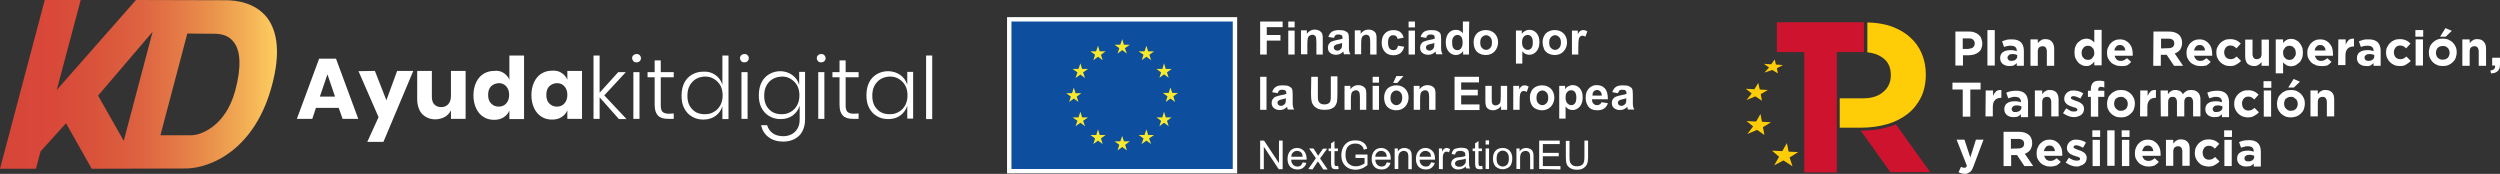 <?xml version="1.0" encoding="utf-8"?>
<!-- Generator: Adobe Illustrator 26.5.1, SVG Export Plug-In . SVG Version: 6.00 Build 0)  -->
<svg version="1.1" id="Capa_2_00000048484536874520176800000014804319473054912421_"
	 xmlns="http://www.w3.org/2000/svg" xmlns:xlink="http://www.w3.org/1999/xlink" x="0px" y="0px" viewBox="0 0 1022.3 71.1"
	 style="enable-background:new 0 0 1022.3 71.1;" xml:space="preserve">
<rect x="0" y="0" width="1022.3" height="71.1" fill="#333333" stroke="none"/>
<style type="text/css">
	.st0{fill:#CE132E;}
	.st1{fill:#FFCD07;}
	.st2{fill:#FFFFFF;}
	.st3{fill:#0D4F9E;}
	.st4{fill:#F9E92D;}
	.st5{fill:url(#SVGID_1_);}
</style>
<g>
	<polygon class="st0" points="762.2,9.1 762.2,21.3 751.1,21.3 751.1,70.5 737.8,70.5 737.8,21.3 726.6,21.3 726.6,9.1 	"/>
	<path class="st0" d="M775.3,50.9l-1.8,0.6c-3,1-6.1,1.6-9.2,1.8l-3.4,0.1L773,70.4h16.3L775.3,50.9L775.3,50.9z"/>
	<polygon class="st1" points="735.3,62.2 731.4,62 730.7,58.5 728.8,61.8 724.6,61.6 727.5,64.1 725.5,67.6 729.3,65.6 733,68 
		731.8,64.4 	"/>
	<polygon class="st1" points="724.2,50 720.5,49.8 719.9,46.6 718.1,49.7 714.2,49.5 716.9,51.7 714.5,54.8 718.5,53.1 721.5,55.2 
		720.9,52 	"/>
	<polygon class="st1" points="722.9,36.8 719.6,36.6 719,33.9 717.4,36.5 713.9,36.3 716.3,38.2 714.2,40.9 717.8,39.4 720.5,41.2 
		720,38.5 	"/>
	<polygon class="st1" points="729.1,26.6 726.2,26.4 725.7,24.3 724.3,26.3 721.3,26.1 723.4,27.6 721.5,29.7 724.7,28.6 727,30 
		726.6,27.9 	"/>
	<path class="st1" d="M785.8,21.8c-1.1-2.6-2.8-4.9-4.9-6.7c-2.1-1.9-4.7-3.3-7.7-4.4c-4.9-1.6-9.6-1.5-9.6-1.5c0,4.1,0,8.1,0,12.2
		c2.2,0.2,4.4,0.8,6.5,2.4c2.1,1.6,3.1,3.9,3.1,6.9v0.2c0,2.6-1,4.9-3,6.6c-2,1.8-4.7,2.7-8.3,2.7l-9.6,0c0,4,0,8,0,12h9.1
		c3.6,0,7-0.5,10.2-1.4c3.2-0.9,5.9-2.3,8.3-4.1c2.4-1.8,4.2-4.1,5.6-6.8c1.3-2.7,2-5.8,2-9.4v-0.2
		C787.5,27.2,786.9,24.4,785.8,21.8L785.8,21.8z"/>
</g>
<path class="st2" d="M799.6,12.9h5.7c0.8,0,1.6,0.1,2.2,0.4c0.7,0.2,1.2,0.6,1.7,1c0.5,0.4,0.8,0.9,1,1.5c0.2,0.6,0.4,1.2,0.4,2v0
	c0,0.8-0.2,1.5-0.4,2.1s-0.7,1.1-1.2,1.5s-1.1,0.7-1.8,0.9c-0.7,0.2-1.4,0.3-2.2,0.3h-2.3v4.2h-3.1L799.6,12.9L799.6,12.9
	L799.6,12.9z M805.1,19.9c0.8,0,1.4-0.2,1.8-0.6c0.4-0.4,0.6-0.9,0.6-1.5v0c0-0.7-0.2-1.2-0.7-1.6c-0.4-0.4-1-0.5-1.8-0.5h-2.4v4.3
	H805.1z"/>
<path class="st2" d="M812.7,12.3h3v14.5h-3V12.3z"/>
<path class="st2" d="M821.6,27c-0.5,0-1-0.1-1.4-0.2s-0.8-0.4-1.2-0.6c-0.3-0.3-0.6-0.6-0.8-1c-0.2-0.4-0.3-0.9-0.3-1.4v0
	c0-0.6,0.1-1.1,0.3-1.5s0.5-0.8,0.9-1c0.4-0.3,0.8-0.5,1.3-0.6c0.5-0.1,1.1-0.2,1.7-0.2c0.5,0,1,0,1.4,0.1c0.4,0.1,0.8,0.2,1.2,0.3
	v-0.2c0-0.6-0.2-1.1-0.6-1.5c-0.4-0.3-1-0.5-1.7-0.5c-0.6,0-1.1,0-1.5,0.1s-0.9,0.2-1.4,0.4l-0.8-2.3c0.6-0.2,1.2-0.5,1.8-0.6
	c0.6-0.2,1.4-0.2,2.3-0.2c0.8,0,1.5,0.1,2.1,0.3s1.1,0.5,1.5,0.9c0.4,0.4,0.7,0.9,0.9,1.5c0.2,0.6,0.3,1.2,0.3,1.9v6.2h-2.9v-1.1
	c-0.4,0.4-0.8,0.7-1.3,1C823,26.9,822.3,27,821.6,27L821.6,27z M822.5,24.9c0.7,0,1.3-0.2,1.7-0.5c0.4-0.3,0.7-0.8,0.7-1.4v-0.5
	c-0.3-0.1-0.6-0.2-0.9-0.3c-0.3-0.1-0.7-0.1-1-0.1c-0.7,0-1.2,0.1-1.5,0.4s-0.6,0.6-0.6,1.1v0c0,0.4,0.2,0.7,0.5,1
	C821.6,24.8,822,24.9,822.5,24.9z"/>
<path class="st2" d="M830.3,16.1h3v1.5c0.2-0.2,0.4-0.4,0.6-0.6s0.4-0.4,0.7-0.5c0.2-0.2,0.5-0.3,0.8-0.4c0.3-0.1,0.7-0.1,1-0.1
	c1.2,0,2,0.3,2.7,1.1c0.6,0.7,0.9,1.7,0.9,2.9v6.9h-3v-5.9c0-0.7-0.2-1.2-0.5-1.6c-0.3-0.4-0.8-0.5-1.3-0.5s-1,0.2-1.4,0.5
	c-0.3,0.4-0.5,0.9-0.5,1.6v5.9h-3L830.3,16.1L830.3,16.1L830.3,16.1z"/>
<path class="st2" d="M853.1,27c-0.6,0-1.2-0.1-1.8-0.4s-1.1-0.6-1.5-1.1s-0.8-1-1.1-1.7s-0.4-1.5-0.4-2.4v0c0-0.9,0.1-1.7,0.4-2.4
	c0.3-0.7,0.6-1.3,1.1-1.7s1-0.8,1.5-1.1c0.6-0.2,1.2-0.4,1.8-0.4c0.8,0,1.5,0.2,2,0.5c0.5,0.3,1,0.7,1.3,1.1v-5.2h3v14.5h-3v-1.5
	c-0.4,0.5-0.8,0.9-1.3,1.2C854.5,26.9,853.9,27,853.1,27z M853.8,24.5c0.4,0,0.7-0.1,1-0.2s0.6-0.3,0.8-0.6c0.2-0.3,0.4-0.6,0.6-0.9
	s0.2-0.8,0.2-1.2v0c0-0.4-0.1-0.8-0.2-1.2s-0.3-0.7-0.6-0.9c-0.2-0.3-0.5-0.5-0.8-0.6c-0.3-0.1-0.7-0.2-1-0.2s-0.7,0.1-1,0.2
	s-0.6,0.3-0.8,0.6s-0.4,0.6-0.6,0.9c-0.1,0.4-0.2,0.8-0.2,1.2v0c0,0.4,0.1,0.8,0.2,1.2s0.3,0.7,0.6,0.9c0.2,0.3,0.5,0.5,0.8,0.6
	C853.2,24.4,853.5,24.4,853.8,24.5z"/>
<path class="st2" d="M867.2,27c-0.8,0-1.5-0.1-2.2-0.4c-0.7-0.3-1.3-0.6-1.8-1.1s-0.9-1.1-1.2-1.7c-0.3-0.7-0.4-1.4-0.4-2.2v0
	c0-0.8,0.1-1.5,0.4-2.1s0.6-1.3,1.1-1.8s1-0.9,1.7-1.2s1.4-0.4,2.1-0.4c0.9,0,1.7,0.2,2.3,0.5s1.2,0.8,1.6,1.3
	c0.4,0.5,0.8,1.1,1,1.9c0.2,0.7,0.3,1.4,0.3,2.2c0,0.1,0,0.2,0,0.4s0,0.3,0,0.4h-7.4c0.2,0.7,0.5,1.2,0.9,1.6c0.5,0.4,1,0.5,1.7,0.5
	c0.5,0,1-0.1,1.3-0.3s0.8-0.5,1.2-0.8l1.7,1.5c-0.5,0.6-1.1,1.1-1.8,1.5C869,26.9,868.1,27.1,867.2,27z M869.1,20.6
	c-0.1-0.7-0.3-1.2-0.7-1.6c-0.4-0.4-0.9-0.6-1.5-0.6s-1.2,0.2-1.5,0.6c-0.4,0.4-0.7,1-0.8,1.6C864.6,20.7,869.1,20.7,869.1,20.6z"/>
<path class="st2" d="M880.6,12.9h6.4c1.8,0,3.1,0.5,4.1,1.4c0.8,0.8,1.2,1.9,1.2,3.2v0c0,1.1-0.3,2-0.8,2.8
	c-0.5,0.7-1.3,1.2-2.2,1.6l3.4,5H889l-3-4.5h-2.4v4.5h-3.1L880.6,12.9L880.6,12.9L880.6,12.9z M886.8,19.7c0.8,0,1.3-0.2,1.7-0.5
	s0.6-0.8,0.6-1.4v0c0-0.7-0.2-1.2-0.6-1.5c-0.4-0.3-1-0.5-1.8-0.5h-3v4L886.8,19.7L886.8,19.7z"/>
<path class="st2" d="M899.7,27c-0.8,0-1.5-0.1-2.2-0.4c-0.7-0.3-1.3-0.6-1.8-1.1s-0.9-1.1-1.2-1.7c-0.3-0.7-0.4-1.4-0.4-2.2v0
	c0-0.8,0.1-1.5,0.4-2.1s0.6-1.3,1.1-1.8s1-0.9,1.7-1.2s1.4-0.4,2.1-0.4c0.9,0,1.7,0.2,2.3,0.5s1.2,0.8,1.6,1.3
	c0.4,0.5,0.8,1.1,1,1.9c0.2,0.7,0.3,1.4,0.3,2.2c0,0.1,0,0.2,0,0.4s0,0.3,0,0.4h-7.4c0.2,0.7,0.5,1.2,0.9,1.6c0.5,0.4,1,0.5,1.7,0.5
	c0.5,0,1-0.1,1.3-0.3s0.8-0.5,1.2-0.8l1.7,1.5c-0.5,0.6-1.1,1.1-1.8,1.5C901.5,26.9,900.7,27.1,899.7,27z M901.7,20.6
	c-0.1-0.7-0.3-1.2-0.7-1.6c-0.4-0.4-0.9-0.6-1.5-0.6s-1.2,0.2-1.5,0.6c-0.4,0.4-0.7,1-0.8,1.6C897.1,20.7,901.7,20.7,901.7,20.6z"/>
<path class="st2" d="M911.9,27c-0.8,0-1.5-0.1-2.2-0.4s-1.3-0.7-1.8-1.2c-0.5-0.5-0.9-1.1-1.2-1.8c-0.3-0.7-0.4-1.4-0.4-2.1v0
	c0-0.8,0.1-1.5,0.4-2.1s0.7-1.3,1.2-1.8s1.1-0.9,1.8-1.2s1.4-0.4,2.3-0.4c1,0,1.8,0.2,2.5,0.5c0.7,0.3,1.2,0.8,1.8,1.3l-1.8,2
	c-0.3-0.4-0.7-0.6-1.1-0.9c-0.4-0.2-0.8-0.3-1.4-0.3c-0.4,0-0.7,0.1-1,0.2s-0.6,0.4-0.8,0.6c-0.2,0.3-0.4,0.6-0.5,0.9
	c-0.1,0.4-0.2,0.7-0.2,1.1v0c0,0.4,0.1,0.8,0.2,1.1c0.1,0.4,0.3,0.7,0.5,0.9s0.5,0.5,0.9,0.6c0.3,0.1,0.7,0.2,1.1,0.2
	c0.5,0,0.9-0.1,1.3-0.3s0.8-0.5,1.1-0.8l1.8,1.8c-0.5,0.6-1.1,1-1.8,1.4C913.8,26.9,912.9,27,911.9,27L911.9,27z"/>
<path class="st2" d="M921.7,27c-1.2,0-2-0.4-2.7-1c-0.6-0.7-0.9-1.7-0.9-2.9v-6.9h3v5.9c0,0.7,0.2,1.2,0.5,1.6
	c0.3,0.4,0.8,0.5,1.3,0.5s1-0.2,1.4-0.5c0.3-0.4,0.5-0.9,0.5-1.6v-5.9h3v10.7h-3v-1.5c-0.2,0.2-0.4,0.4-0.6,0.6s-0.4,0.4-0.7,0.5
	c-0.2,0.2-0.5,0.3-0.8,0.4C922.5,27,922.1,27,921.7,27L921.7,27z"/>
<path class="st2" d="M930.6,16.1h3v1.5c0.4-0.5,0.8-0.9,1.3-1.2s1.2-0.5,2-0.5c0.6,0,1.2,0.1,1.8,0.4s1.1,0.6,1.5,1.1s0.8,1,1.1,1.7
	s0.4,1.5,0.4,2.4v0c0,0.9-0.1,1.7-0.4,2.4c-0.3,0.7-0.6,1.3-1.1,1.7s-1,0.8-1.5,1.1c-0.6,0.2-1.2,0.4-1.8,0.4c-0.8,0-1.5-0.2-2-0.5
	s-1-0.7-1.3-1.1V30h-3C930.6,30,930.6,16.2,930.6,16.1z M936.2,24.5c0.4,0,0.7-0.1,1-0.2s0.6-0.3,0.8-0.6s0.4-0.6,0.6-0.9
	s0.2-0.8,0.2-1.2v0c0-0.4-0.1-0.8-0.2-1.2s-0.3-0.7-0.6-0.9c-0.2-0.3-0.5-0.5-0.8-0.6c-0.3-0.1-0.7-0.2-1-0.2s-0.7,0.1-1,0.2
	s-0.6,0.3-0.8,0.6c-0.2,0.3-0.4,0.6-0.6,0.9s-0.2,0.8-0.2,1.2v0c0,0.4,0.1,0.8,0.2,1.2s0.3,0.7,0.6,0.9c0.2,0.3,0.5,0.5,0.8,0.6
	C935.5,24.4,935.8,24.5,936.2,24.5z"/>
<path class="st2" d="M949.1,27c-0.8,0-1.5-0.1-2.2-0.4c-0.7-0.3-1.3-0.6-1.8-1.1s-0.9-1.1-1.2-1.7c-0.3-0.7-0.4-1.4-0.4-2.2v0
	c0-0.8,0.1-1.5,0.4-2.1s0.6-1.3,1.1-1.8s1-0.9,1.7-1.2c0.6-0.3,1.4-0.4,2.1-0.4c0.9,0,1.7,0.2,2.3,0.5s1.2,0.8,1.6,1.3
	c0.4,0.5,0.8,1.1,1,1.9s0.3,1.4,0.3,2.2c0,0.1,0,0.2,0,0.4s0,0.3,0,0.4h-7.4c0.2,0.7,0.5,1.2,0.9,1.6c0.5,0.4,1,0.5,1.7,0.5
	c0.5,0,1-0.1,1.3-0.3c0.4-0.2,0.8-0.5,1.2-0.8l1.7,1.5c-0.5,0.6-1.1,1.1-1.8,1.5C950.9,26.9,950,27.1,949.1,27z M951,20.6
	c-0.1-0.7-0.3-1.2-0.7-1.6c-0.4-0.4-0.9-0.6-1.5-0.6s-1.2,0.2-1.5,0.6c-0.4,0.4-0.7,1-0.8,1.6C946.5,20.7,951,20.7,951,20.6z"/>
<path class="st2" d="M956.2,16.1h3v2.1c0.3-0.7,0.7-1.3,1.2-1.8s1.2-0.6,2.2-0.6v3.2h-0.2c-1,0-1.8,0.3-2.4,0.9s-0.9,1.6-0.9,2.8
	v3.9h-3L956.2,16.1L956.2,16.1L956.2,16.1z"/>
<path class="st2" d="M967.5,27c-0.5,0-1-0.1-1.4-0.2s-0.8-0.4-1.2-0.6c-0.3-0.3-0.6-0.6-0.8-1c-0.2-0.4-0.3-0.9-0.3-1.4v0
	c0-0.6,0.1-1.1,0.3-1.5s0.5-0.8,0.9-1c0.4-0.3,0.8-0.5,1.3-0.6c0.5-0.1,1.1-0.2,1.7-0.2c0.5,0,1,0,1.4,0.1c0.4,0.1,0.8,0.2,1.2,0.3
	v-0.2c0-0.6-0.2-1.1-0.6-1.5c-0.4-0.3-1-0.5-1.7-0.5c-0.6,0-1.1,0-1.5,0.1s-0.9,0.2-1.4,0.4l-0.8-2.3c0.6-0.2,1.2-0.5,1.8-0.6
	c0.6-0.2,1.4-0.2,2.3-0.2c0.8,0,1.5,0.1,2.1,0.3s1.1,0.5,1.5,0.9c0.4,0.4,0.7,0.9,0.9,1.5c0.2,0.6,0.3,1.2,0.3,1.9v6.2h-2.9v-1.1
	c-0.4,0.4-0.8,0.7-1.3,1S968.3,27,967.5,27L967.5,27z M968.5,24.9c0.7,0,1.3-0.2,1.7-0.5c0.4-0.3,0.7-0.8,0.7-1.4v-0.5
	c-0.3-0.1-0.6-0.2-0.9-0.3c-0.3-0.1-0.7-0.1-1-0.1c-0.7,0-1.2,0.1-1.5,0.4c-0.4,0.2-0.6,0.6-0.6,1.1v0c0,0.4,0.2,0.7,0.5,1
	C967.6,24.8,968,24.9,968.5,24.9z"/>
<path class="st2" d="M981.3,27c-0.8,0-1.5-0.1-2.2-0.4s-1.3-0.7-1.8-1.2c-0.5-0.5-0.9-1.1-1.2-1.8c-0.3-0.7-0.4-1.4-0.4-2.1v0
	c0-0.8,0.1-1.5,0.4-2.1c0.3-0.7,0.7-1.3,1.2-1.8c0.5-0.5,1.1-0.9,1.8-1.2s1.4-0.4,2.3-0.4c1,0,1.8,0.2,2.5,0.5
	c0.7,0.3,1.2,0.8,1.8,1.3l-1.8,2c-0.3-0.4-0.7-0.6-1.1-0.9c-0.4-0.2-0.8-0.3-1.4-0.3c-0.4,0-0.7,0.1-1,0.2s-0.6,0.4-0.8,0.6
	c-0.2,0.3-0.4,0.6-0.5,0.9c-0.1,0.4-0.2,0.7-0.2,1.1v0c0,0.4,0.1,0.8,0.2,1.1c0.1,0.4,0.3,0.7,0.5,0.9s0.5,0.5,0.9,0.6
	c0.3,0.1,0.7,0.2,1.1,0.2c0.5,0,0.9-0.1,1.3-0.3s0.8-0.5,1.1-0.8l1.8,1.8c-0.5,0.6-1.1,1-1.8,1.4C983.3,26.9,982.4,27,981.3,27
	L981.3,27z"/>
<path class="st2" d="M987.7,12.3h3.2V15h-3.2V12.3z M987.8,16.1h3v10.7h-3V16.1z"/>
<path class="st2" d="M998.9,27c-0.8,0-1.6-0.1-2.3-0.4c-0.7-0.3-1.3-0.7-1.8-1.2c-0.5-0.5-0.9-1.1-1.2-1.8c-0.3-0.7-0.4-1.4-0.4-2.2
	v0c0-0.8,0.2-1.5,0.4-2.2s0.7-1.3,1.2-1.8c0.5-0.5,1.1-0.9,1.8-1.2s1.5-0.4,2.3-0.4s1.6,0.1,2.3,0.4c0.7,0.3,1.3,0.7,1.8,1.2
	c0.5,0.5,0.9,1.1,1.2,1.8c0.3,0.7,0.4,1.4,0.4,2.2v0c0,0.8-0.2,1.5-0.4,2.2s-0.7,1.3-1.2,1.8c-0.5,0.5-1.1,0.9-1.8,1.2
	C1000.5,26.9,999.7,27,998.9,27z M998.9,24.4c0.4,0,0.8-0.1,1.2-0.2c0.3-0.1,0.6-0.4,0.9-0.6c0.2-0.3,0.4-0.6,0.5-0.9
	c0.1-0.4,0.2-0.7,0.2-1.1v0c0-0.4-0.1-0.8-0.2-1.1s-0.3-0.7-0.6-0.9c-0.2-0.3-0.5-0.5-0.9-0.6c-0.3-0.2-0.7-0.2-1.1-0.2
	c-0.4,0-0.8,0.1-1.2,0.2c-0.3,0.1-0.6,0.4-0.9,0.6c-0.2,0.3-0.4,0.6-0.5,0.9c-0.1,0.4-0.2,0.7-0.2,1.1v0c0,0.4,0.1,0.8,0.2,1.1
	s0.3,0.7,0.6,0.9c0.2,0.3,0.5,0.5,0.9,0.6C998.1,24.4,998.5,24.4,998.9,24.4z M1000,11.5l2.6,1.1l-2.5,2.4h-2.3L1000,11.5z"/>
<path class="st2" d="M1006.9,16.1h3v1.5c0.2-0.2,0.4-0.4,0.6-0.6s0.4-0.4,0.7-0.5c0.2-0.2,0.5-0.3,0.8-0.4c0.3-0.1,0.7-0.1,1-0.1
	c1.2,0,2,0.3,2.7,1.1s0.9,1.7,0.9,2.9v6.9h-3v-5.9c0-0.7-0.2-1.2-0.5-1.6c-0.3-0.4-0.8-0.5-1.3-0.5s-1,0.2-1.4,0.5
	c-0.3,0.4-0.5,0.9-0.5,1.6v5.9h-3L1006.9,16.1L1006.9,16.1L1006.9,16.1z"/>
<path class="st2" d="M1018.4,28.8c1.4-0.1,2-0.8,1.9-2h-1.2v-3.2h3.2v2.7c0,1.3-0.3,2.3-1,2.8c-0.6,0.6-1.5,0.9-2.7,0.9L1018.4,28.8
	z"/>
<path class="st2" d="M802.6,36.6h-4.2v-2.8h11.5v2.8h-4.2v11.1h-3.1V36.6L802.6,36.6z"/>
<path class="st2" d="M812,37h3v2.2c0.3-0.7,0.7-1.3,1.2-1.8s1.2-0.6,2.2-0.6V40h-0.2c-1,0-1.8,0.3-2.4,0.9c-0.6,0.6-0.9,1.6-0.9,2.8
	v3.9h-3L812,37L812,37L812,37z"/>
<path class="st2" d="M823.3,47.9c-0.5,0-1-0.1-1.4-0.2s-0.8-0.3-1.2-0.6c-0.3-0.3-0.6-0.6-0.8-1c-0.2-0.4-0.3-0.9-0.3-1.4v0
	c0-0.6,0.1-1.1,0.3-1.5s0.5-0.8,0.9-1c0.4-0.3,0.8-0.5,1.3-0.6c0.5-0.1,1.1-0.2,1.7-0.2c0.5,0,1,0,1.4,0.1c0.4,0.1,0.8,0.2,1.2,0.3
	v-0.2c0-0.6-0.2-1.1-0.6-1.5c-0.4-0.3-1-0.5-1.7-0.5c-0.6,0-1.1,0-1.5,0.2c-0.4,0.1-0.9,0.2-1.4,0.4l-0.8-2.3
	c0.6-0.2,1.2-0.5,1.8-0.6s1.4-0.2,2.3-0.2c0.8,0,1.5,0.1,2.1,0.3c0.6,0.2,1.1,0.5,1.5,0.9c0.4,0.4,0.7,0.9,0.9,1.5
	c0.2,0.6,0.3,1.2,0.3,1.9v6.2h-2.9v-1.2c-0.4,0.4-0.8,0.7-1.3,1C824.7,47.8,824.1,47.9,823.3,47.9L823.3,47.9z M824.2,45.8
	c0.7,0,1.3-0.2,1.7-0.5c0.4-0.3,0.7-0.8,0.7-1.3v-0.5c-0.3-0.1-0.6-0.2-0.9-0.3c-0.3-0.1-0.7-0.1-1-0.1c-0.7,0-1.2,0.1-1.5,0.4
	s-0.6,0.6-0.6,1.1v0c0,0.4,0.2,0.7,0.5,1S823.7,45.8,824.2,45.8z"/>
<path class="st2" d="M832.1,37h3v1.5c0.2-0.2,0.4-0.4,0.6-0.7c0.2-0.2,0.4-0.4,0.7-0.5c0.2-0.2,0.5-0.3,0.8-0.4
	c0.3-0.1,0.7-0.1,1-0.1c1.2,0,2,0.3,2.7,1c0.6,0.7,0.9,1.7,0.9,2.9v6.9h-3v-5.9c0-0.7-0.2-1.2-0.5-1.6c-0.3-0.4-0.8-0.5-1.3-0.5
	s-1,0.2-1.4,0.5c-0.3,0.4-0.5,0.9-0.5,1.6v5.9h-3L832.1,37L832.1,37z"/>
<path class="st2" d="M848.2,47.9c-0.8,0-1.5-0.1-2.3-0.4s-1.5-0.7-2.3-1.2l1.3-2c0.6,0.4,1.2,0.7,1.7,1s1.1,0.3,1.6,0.3
	c0.4,0,0.8-0.1,1-0.2c0.2-0.2,0.3-0.3,0.3-0.6v0c0-0.2-0.1-0.3-0.2-0.4s-0.3-0.2-0.5-0.3s-0.4-0.2-0.7-0.2s-0.5-0.2-0.8-0.3
	c-0.4-0.1-0.8-0.2-1.1-0.4c-0.4-0.2-0.7-0.3-1-0.6c-0.3-0.2-0.5-0.5-0.8-0.9c-0.2-0.4-0.3-0.8-0.3-1.3v0c0-0.5,0.1-1,0.3-1.4
	s0.5-0.8,0.8-1.1c0.3-0.3,0.8-0.5,1.2-0.7s1-0.2,1.5-0.2c0.7,0,1.4,0.1,2.1,0.3s1.3,0.5,1.9,0.9l-1.2,2.1c-0.5-0.3-1-0.5-1.5-0.7
	s-1-0.3-1.3-0.3s-0.7,0.1-0.8,0.2s-0.3,0.3-0.3,0.5v0c0,0.2,0.1,0.3,0.2,0.4s0.3,0.2,0.5,0.3s0.4,0.2,0.7,0.3s0.5,0.2,0.8,0.3
	c0.4,0.1,0.8,0.3,1.1,0.4c0.4,0.2,0.7,0.4,1,0.6s0.6,0.5,0.8,0.9c0.2,0.3,0.3,0.8,0.3,1.2v0c0,0.6-0.1,1.1-0.3,1.5s-0.5,0.8-0.9,1.1
	c-0.4,0.3-0.8,0.5-1.3,0.6C849.3,47.8,848.8,47.9,848.2,47.9L848.2,47.9z"/>
<path class="st2" d="M855,39.6h-1.2v-2.5h1.2v-0.7c0-1.2,0.3-2,0.9-2.6c0.6-0.6,1.4-0.8,2.5-0.8c0.5,0,0.9,0,1.2,0.1
	c0.3,0,0.7,0.1,0.9,0.2v2.5c-0.2-0.1-0.4-0.1-0.7-0.2c-0.2,0-0.5-0.1-0.7-0.1c-0.7,0-1.1,0.4-1.1,1.2v0.4h2.5v2.5H858v8.1h-3V39.6
	C855,39.6,855,39.6,855,39.6z"/>
<path class="st2" d="M867.3,48c-0.8,0-1.6-0.1-2.3-0.4c-0.7-0.3-1.3-0.7-1.8-1.2c-0.5-0.5-0.9-1.1-1.2-1.8s-0.4-1.4-0.4-2.2v0
	c0-0.8,0.2-1.5,0.4-2.2s0.7-1.3,1.2-1.8c0.5-0.5,1.1-0.9,1.8-1.2c0.7-0.3,1.5-0.4,2.3-0.4s1.6,0.1,2.3,0.4c0.7,0.3,1.3,0.7,1.8,1.2
	c0.5,0.5,0.9,1.1,1.2,1.8s0.4,1.4,0.4,2.2v0c0,0.8-0.2,1.5-0.4,2.2s-0.7,1.3-1.2,1.8c-0.5,0.5-1.1,0.9-1.8,1.2S868.1,48,867.3,48z
	 M867.3,45.3c0.4,0,0.8-0.1,1.2-0.2c0.3-0.2,0.6-0.4,0.9-0.6c0.2-0.3,0.4-0.6,0.5-0.9s0.2-0.7,0.2-1.1v0c0-0.4-0.1-0.8-0.2-1.1
	s-0.3-0.7-0.6-0.9s-0.5-0.5-0.9-0.7c-0.3-0.2-0.7-0.2-1.1-0.2c-0.4,0-0.8,0.1-1.2,0.2c-0.3,0.2-0.6,0.4-0.9,0.6s-0.4,0.6-0.5,0.9
	c-0.1,0.3-0.2,0.7-0.2,1.1v0c0,0.4,0.1,0.8,0.2,1.1s0.3,0.7,0.6,0.9c0.2,0.3,0.5,0.5,0.9,0.7C866.5,45.3,866.9,45.3,867.3,45.3z"/>
<path class="st2" d="M875.2,37h3v2.2c0.3-0.7,0.7-1.3,1.2-1.8s1.2-0.6,2.2-0.6V40h-0.2c-1,0-1.8,0.3-2.4,0.9
	c-0.6,0.6-0.9,1.6-0.9,2.8v3.9h-3L875.2,37L875.2,37L875.2,37z"/>
<path class="st2" d="M883.5,37h3v1.5c0.2-0.2,0.4-0.4,0.6-0.7c0.2-0.2,0.4-0.4,0.7-0.5c0.2-0.2,0.5-0.3,0.8-0.4
	c0.3-0.1,0.7-0.1,1-0.1c0.7,0,1.3,0.2,1.8,0.4c0.5,0.3,0.9,0.7,1.2,1.3c0.5-0.6,1-1,1.5-1.3s1.2-0.4,2-0.4c1.1,0,2,0.3,2.7,1
	s1,1.6,1,2.9v6.9h-3v-5.9c0-0.7-0.2-1.2-0.5-1.6c-0.3-0.4-0.7-0.5-1.3-0.5s-1,0.2-1.3,0.5c-0.3,0.4-0.5,0.9-0.5,1.6v5.9h-3v-5.9
	c0-0.7-0.2-1.2-0.5-1.6c-0.3-0.4-0.7-0.5-1.3-0.5s-1,0.2-1.3,0.5c-0.3,0.4-0.5,0.9-0.5,1.6v5.9h-3L883.5,37L883.5,37L883.5,37z"/>
<path class="st2" d="M905.5,47.9c-0.5,0-1-0.1-1.4-0.2s-0.8-0.3-1.2-0.6c-0.3-0.3-0.6-0.6-0.8-1c-0.2-0.4-0.3-0.9-0.3-1.4v0
	c0-0.6,0.1-1.1,0.3-1.5s0.5-0.8,0.9-1c0.4-0.3,0.8-0.5,1.3-0.6c0.5-0.1,1.1-0.2,1.7-0.2c0.5,0,1,0,1.4,0.1c0.4,0.1,0.8,0.2,1.2,0.3
	v-0.2c0-0.6-0.2-1.1-0.6-1.5c-0.4-0.3-1-0.5-1.7-0.5c-0.6,0-1.1,0-1.5,0.2c-0.4,0.1-0.9,0.2-1.4,0.4l-0.8-2.3
	c0.6-0.2,1.2-0.5,1.8-0.6s1.4-0.2,2.3-0.2c0.8,0,1.5,0.1,2.1,0.3c0.6,0.2,1.1,0.5,1.5,0.9c0.4,0.4,0.7,0.9,0.9,1.5
	c0.2,0.6,0.3,1.2,0.3,1.9v6.2h-2.9v-1.2c-0.4,0.4-0.8,0.7-1.3,1C906.8,47.8,906.2,47.9,905.5,47.9L905.5,47.9z M906.4,45.8
	c0.7,0,1.3-0.2,1.7-0.5c0.4-0.3,0.7-0.8,0.7-1.3v-0.5c-0.3-0.1-0.6-0.2-0.9-0.3c-0.3-0.1-0.7-0.1-1-0.1c-0.7,0-1.2,0.1-1.5,0.4
	s-0.6,0.6-0.6,1.1v0c0,0.4,0.2,0.7,0.5,1S905.9,45.8,906.4,45.8z"/>
<path class="st2" d="M919.2,48c-0.8,0-1.5-0.2-2.2-0.4c-0.7-0.3-1.3-0.7-1.8-1.2c-0.5-0.5-0.9-1.1-1.2-1.8c-0.3-0.7-0.4-1.4-0.4-2.1
	v0c0-0.8,0.1-1.5,0.4-2.2s0.7-1.3,1.2-1.8s1.1-0.9,1.8-1.2c0.7-0.3,1.4-0.4,2.3-0.4c1,0,1.8,0.2,2.5,0.5c0.7,0.3,1.2,0.8,1.8,1.3
	l-1.8,2c-0.3-0.4-0.7-0.6-1.1-0.9c-0.4-0.2-0.8-0.3-1.4-0.3c-0.4,0-0.7,0.1-1,0.2c-0.3,0.2-0.6,0.4-0.8,0.6
	c-0.2,0.3-0.4,0.6-0.5,0.9c-0.1,0.3-0.2,0.7-0.2,1.1v0c0,0.4,0.1,0.8,0.2,1.2c0.1,0.4,0.3,0.7,0.5,0.9c0.2,0.3,0.5,0.5,0.9,0.6
	c0.3,0.2,0.7,0.2,1.1,0.2c0.5,0,0.9-0.1,1.3-0.3c0.4-0.2,0.8-0.5,1.1-0.8l1.8,1.8c-0.5,0.6-1.1,1-1.8,1.4
	C921.2,47.8,920.3,48,919.2,48L919.2,48z"/>
<path class="st2" d="M925.6,33.2h3.2v2.7h-3.2V33.2z M925.7,37h3v10.7h-3V37z"/>
<path class="st2" d="M936.8,48c-0.8,0-1.6-0.1-2.3-0.4c-0.7-0.3-1.3-0.7-1.8-1.2c-0.5-0.5-0.9-1.1-1.2-1.8c-0.3-0.7-0.4-1.4-0.4-2.2
	v0c0-0.8,0.2-1.5,0.4-2.2s0.7-1.3,1.2-1.8c0.5-0.5,1.1-0.9,1.8-1.2c0.7-0.3,1.5-0.4,2.3-0.4s1.6,0.1,2.3,0.4
	c0.7,0.3,1.3,0.7,1.8,1.2c0.5,0.5,0.9,1.1,1.2,1.8c0.3,0.7,0.4,1.4,0.4,2.2v0c0,0.8-0.2,1.5-0.4,2.2s-0.7,1.3-1.2,1.8
	c-0.5,0.5-1.1,0.9-1.8,1.2C938.4,47.8,937.7,48,936.8,48z M936.8,45.3c0.4,0,0.8-0.1,1.2-0.2c0.3-0.2,0.6-0.4,0.9-0.6
	c0.2-0.3,0.4-0.6,0.5-0.9s0.2-0.7,0.2-1.1v0c0-0.4-0.1-0.8-0.2-1.1s-0.3-0.7-0.6-0.9s-0.5-0.5-0.9-0.7c-0.3-0.2-0.7-0.2-1.1-0.2
	c-0.4,0-0.8,0.1-1.2,0.2c-0.3,0.2-0.6,0.4-0.9,0.6s-0.4,0.6-0.5,0.9c-0.1,0.3-0.2,0.7-0.2,1.1v0c0,0.4,0.1,0.8,0.2,1.1
	s0.3,0.7,0.6,0.9c0.2,0.3,0.5,0.5,0.9,0.7C936,45.3,936.4,45.3,936.8,45.3z M937.9,32.3l2.6,1.1l-2.5,2.4h-2.3L937.9,32.3z"/>
<path class="st2" d="M944.8,37h3v1.5c0.2-0.2,0.4-0.4,0.6-0.7c0.2-0.2,0.4-0.4,0.7-0.5c0.2-0.2,0.5-0.3,0.8-0.4
	c0.3-0.1,0.7-0.1,1-0.1c1.2,0,2,0.3,2.7,1s0.9,1.7,0.9,2.9v6.9h-3v-5.9c0-0.7-0.2-1.2-0.5-1.6c-0.3-0.4-0.8-0.5-1.3-0.5
	s-1,0.2-1.4,0.5c-0.3,0.4-0.5,0.9-0.5,1.6v5.9h-3L944.8,37L944.8,37L944.8,37z"/>
<path class="st2" d="M803.6,71.1c-0.6,0-1-0.1-1.5-0.2s-0.8-0.3-1.2-0.5l1-2.2c0.2,0.1,0.4,0.2,0.7,0.3c0.2,0.1,0.5,0.1,0.7,0.1
	c0.3,0,0.5-0.1,0.6-0.2c0.2-0.1,0.3-0.3,0.4-0.6l-4.2-10.7h3.2l2.4,7.3l2.3-7.3h3.1l-4.1,10.9c-0.2,0.5-0.4,1-0.6,1.4
	s-0.5,0.7-0.8,0.9c-0.3,0.2-0.6,0.4-0.9,0.5C804.5,71,804.1,71.1,803.6,71.1L803.6,71.1z"/>
<path class="st2" d="M819.3,53.9h6.4c1.8,0,3.1,0.5,4.1,1.4c0.8,0.8,1.2,1.9,1.2,3.2v0c0,1.1-0.3,2-0.8,2.8
	c-0.5,0.7-1.3,1.2-2.2,1.6l3.4,5h-3.6l-3-4.5h-2.4v4.5h-3.1L819.3,53.9L819.3,53.9L819.3,53.9z M825.4,60.7c0.8,0,1.3-0.2,1.7-0.5
	s0.6-0.8,0.6-1.4v0c0-0.7-0.2-1.2-0.6-1.5c-0.4-0.3-1-0.5-1.8-0.5h-3v4L825.4,60.7L825.4,60.7z"/>
<path class="st2" d="M838.4,68.1c-0.8,0-1.5-0.1-2.2-0.4c-0.7-0.3-1.3-0.6-1.8-1.1s-0.9-1.1-1.2-1.7s-0.4-1.4-0.4-2.2v0
	c0-0.8,0.1-1.5,0.4-2.2s0.6-1.3,1.1-1.8s1-0.9,1.7-1.2c0.6-0.3,1.4-0.4,2.1-0.4c0.9,0,1.7,0.2,2.3,0.5s1.2,0.8,1.6,1.3
	c0.4,0.5,0.8,1.2,1,1.8c0.2,0.7,0.3,1.4,0.3,2.2c0,0.1,0,0.2,0,0.4s0,0.3,0,0.4h-7.4c0.2,0.7,0.5,1.2,0.9,1.6c0.5,0.3,1,0.5,1.7,0.5
	c0.5,0,1-0.1,1.3-0.3c0.4-0.2,0.8-0.4,1.2-0.8l1.7,1.5c-0.5,0.6-1.1,1.1-1.8,1.5C840.2,67.9,839.4,68.1,838.4,68.1z M840.3,61.7
	c-0.1-0.7-0.3-1.2-0.7-1.6c-0.4-0.4-0.9-0.6-1.5-0.6s-1.2,0.2-1.5,0.6s-0.7,1-0.8,1.7H840.3z"/>
<path class="st2" d="M849.3,68.1c-0.8,0-1.5-0.1-2.3-0.4s-1.5-0.7-2.3-1.2l1.3-2c0.6,0.4,1.2,0.7,1.7,0.9s1.1,0.3,1.6,0.3
	c0.4,0,0.8-0.1,1-0.2c0.2-0.2,0.3-0.3,0.3-0.6v0c0-0.2-0.1-0.3-0.2-0.4c-0.1-0.1-0.3-0.2-0.5-0.3s-0.4-0.2-0.7-0.2s-0.5-0.2-0.8-0.3
	c-0.4-0.1-0.8-0.2-1.1-0.4c-0.4-0.2-0.7-0.3-1-0.6c-0.3-0.2-0.5-0.5-0.8-0.9c-0.2-0.4-0.3-0.8-0.3-1.3v0c0-0.5,0.1-1,0.3-1.4
	s0.5-0.8,0.8-1.1c0.3-0.3,0.8-0.5,1.2-0.7s1-0.2,1.5-0.2c0.7,0,1.4,0.1,2.1,0.3s1.3,0.5,1.9,0.9l-1.2,2.1c-0.5-0.3-1-0.5-1.5-0.7
	s-1-0.3-1.3-0.3s-0.7,0.1-0.8,0.2s-0.3,0.3-0.3,0.5v0c0,0.2,0.1,0.3,0.2,0.4s0.3,0.2,0.5,0.3s0.4,0.2,0.7,0.3s0.5,0.2,0.8,0.3
	c0.4,0.1,0.8,0.3,1.1,0.4c0.4,0.2,0.7,0.4,1,0.6s0.6,0.5,0.8,0.9c0.2,0.3,0.3,0.8,0.3,1.2v0c0,0.6-0.1,1.1-0.3,1.5s-0.5,0.8-0.9,1.1
	c-0.4,0.3-0.8,0.5-1.3,0.6C850.4,68,849.8,68.1,849.3,68.1L849.3,68.1z"/>
<path class="st2" d="M855.6,53.3h3.2V56h-3.2V53.3z M855.7,57.2h3v10.7h-3V57.2z"/>
<path class="st2" d="M861.7,53.3h3v14.5h-3V53.3z"/>
<path class="st2" d="M867.6,53.3h3.2V56h-3.2V53.3z M867.7,57.2h3v10.7h-3V57.2z"/>
<path class="st2" d="M878.6,68.1c-0.8,0-1.5-0.1-2.2-0.4c-0.7-0.3-1.3-0.6-1.8-1.1s-0.9-1.1-1.2-1.7s-0.4-1.4-0.4-2.2v0
	c0-0.8,0.1-1.5,0.4-2.2s0.6-1.3,1.1-1.8s1-0.9,1.7-1.2c0.6-0.3,1.4-0.4,2.1-0.4c0.9,0,1.7,0.2,2.3,0.5s1.2,0.8,1.6,1.3
	c0.4,0.5,0.8,1.2,1,1.8c0.2,0.7,0.3,1.4,0.3,2.2c0,0.1,0,0.2,0,0.4s0,0.3,0,0.4H876c0.2,0.7,0.5,1.2,0.9,1.6c0.5,0.3,1,0.5,1.7,0.5
	c0.5,0,1-0.1,1.3-0.3c0.4-0.2,0.8-0.4,1.2-0.8l1.7,1.5c-0.5,0.6-1.1,1.1-1.8,1.5C880.4,67.9,879.5,68.1,878.6,68.1z M880.5,61.7
	c-0.1-0.7-0.3-1.2-0.7-1.6c-0.4-0.4-0.9-0.6-1.5-0.6s-1.2,0.2-1.5,0.6s-0.7,1-0.8,1.7H880.5z"/>
<path class="st2" d="M885.7,57.2h3v1.5c0.2-0.2,0.4-0.4,0.6-0.7c0.2-0.2,0.4-0.4,0.7-0.5c0.2-0.2,0.5-0.3,0.8-0.4
	c0.3-0.1,0.7-0.1,1-0.1c1.2,0,2,0.3,2.7,1s0.9,1.7,0.9,2.9v6.9h-3v-5.9c0-0.7-0.2-1.2-0.5-1.6c-0.3-0.4-0.8-0.5-1.3-0.5
	s-1,0.2-1.4,0.5c-0.3,0.4-0.5,0.9-0.5,1.6v5.9h-3L885.7,57.2L885.7,57.2L885.7,57.2z"/>
<path class="st2" d="M903.1,68.1c-0.8,0-1.5-0.2-2.2-0.4s-1.3-0.7-1.8-1.2c-0.5-0.5-0.9-1.1-1.2-1.8s-0.4-1.4-0.4-2.1v0
	c0-0.8,0.1-1.5,0.4-2.2s0.7-1.3,1.2-1.8s1.1-0.9,1.8-1.2c0.7-0.3,1.4-0.4,2.3-0.4c1,0,1.8,0.2,2.5,0.5c0.7,0.3,1.2,0.8,1.8,1.3
	l-1.8,2c-0.3-0.4-0.7-0.6-1.1-0.9c-0.4-0.2-0.8-0.3-1.4-0.3c-0.4,0-0.7,0.1-1,0.2c-0.3,0.2-0.6,0.4-0.8,0.6
	c-0.2,0.3-0.4,0.6-0.5,0.9c-0.1,0.3-0.2,0.7-0.2,1.1v0c0,0.4,0.1,0.8,0.2,1.2c0.1,0.4,0.3,0.7,0.5,0.9c0.2,0.3,0.5,0.5,0.9,0.6
	c0.3,0.2,0.7,0.2,1.1,0.2c0.5,0,0.9-0.1,1.3-0.3s0.8-0.5,1.1-0.8l1.8,1.8c-0.5,0.6-1.1,1-1.8,1.4C905.1,67.9,904.2,68.1,903.1,68.1
	L903.1,68.1z"/>
<path class="st2" d="M909.5,53.3h3.2V56h-3.2V53.3z M909.6,57.2h3v10.7h-3V57.2z"/>
<path class="st2" d="M918.5,68.1c-0.5,0-1-0.1-1.4-0.2s-0.8-0.3-1.2-0.6c-0.3-0.3-0.6-0.6-0.8-1c-0.2-0.4-0.3-0.9-0.3-1.4v0
	c0-0.6,0.1-1.1,0.3-1.5s0.5-0.8,0.9-1c0.4-0.3,0.8-0.5,1.3-0.6c0.5-0.1,1.1-0.2,1.7-0.2c0.5,0,1,0,1.4,0.1c0.4,0.1,0.8,0.2,1.2,0.3
	v-0.2c0-0.6-0.2-1.1-0.6-1.5c-0.4-0.3-1-0.5-1.7-0.5c-0.6,0-1.1,0-1.5,0.2c-0.4,0.1-0.9,0.2-1.4,0.4l-0.8-2.3
	c0.6-0.2,1.2-0.5,1.8-0.6s1.4-0.2,2.3-0.2c0.8,0,1.5,0.1,2.1,0.3c0.6,0.2,1.1,0.5,1.5,0.9c0.4,0.4,0.7,0.9,0.9,1.5
	c0.2,0.6,0.3,1.2,0.3,1.9v6.2h-2.9v-1.2c-0.4,0.4-0.8,0.7-1.3,1C919.9,67.9,919.2,68.1,918.5,68.1L918.5,68.1z M919.4,66
	c0.7,0,1.3-0.2,1.7-0.5c0.4-0.3,0.7-0.8,0.7-1.3v-0.5c-0.3-0.1-0.6-0.2-0.9-0.3c-0.3-0.1-0.7-0.1-1-0.1c-0.7,0-1.2,0.1-1.5,0.4
	c-0.4,0.2-0.6,0.6-0.6,1.1v0c0,0.4,0.2,0.7,0.5,1C918.5,65.9,918.9,66,919.4,66z"/>
<rect x="411.8" y="7" class="st2" width="94.1" height="63.9"/>
<rect x="413.6" y="8.8" class="st3" width="90.5" height="60.3"/>
<polyline class="st4" points="457,21.9 458.9,20.5 460.8,21.9 460,19.7 462,18.3 459.6,18.3 458.9,16 458.1,18.3 455.8,18.3 
	457.7,19.7 457,21.9 "/>
<polyline class="st4" points="447.1,24.6 449,23.2 450.9,24.6 450.2,22.4 452.1,21 449.7,21 449,18.7 448.2,21 445.9,21 447.8,22.4 
	447.1,24.6 "/>
<polyline class="st4" points="441.8,25.9 441,28.2 438.6,28.2 440.6,29.6 439.8,31.9 441.8,30.5 443.7,31.9 442.9,29.6 444.9,28.2 
	442.5,28.2 441.8,25.9 "/>
<polyline class="st4" points="439.1,40.3 441,41.7 440.3,39.5 442.2,38.1 439.8,38.1 439.1,35.8 438.4,38.1 436,38.1 437.9,39.5 
	437.2,41.7 439.1,40.3 "/>
<polyline class="st4" points="442.5,48 441.8,45.7 441,48 438.6,48 440.6,49.4 439.8,51.6 441.8,50.2 443.7,51.6 442.9,49.4 
	444.9,48 442.5,48 "/>
<polyline class="st4" points="449.7,55.2 449,52.9 448.3,55.2 445.9,55.2 447.8,56.6 447.1,58.9 449,57.5 450.9,58.9 450.2,56.6 
	452.1,55.2 449.7,55.2 "/>
<polyline class="st4" points="459.6,57.8 458.9,55.6 458.1,57.8 455.8,57.8 457.7,59.2 457,61.5 458.9,60.1 460.8,61.5 460.1,59.2 
	462,57.8 459.6,57.8 "/>
<polyline class="st4" points="469.5,55.2 468.8,52.9 468,55.2 465.6,55.2 467.6,56.6 466.8,58.9 468.8,57.5 470.7,58.9 469.9,56.6 
	471.9,55.2 469.5,55.2 "/>
<polyline class="st4" points="476.7,48 476,45.7 475.3,48 472.9,48 474.8,49.4 474.1,51.6 476,50.2 477.9,51.6 477.2,49.4 479.1,48 
	476.7,48 "/>
<polyline class="st4" points="481.7,38 479.4,38 478.6,35.8 477.9,38 475.5,38 477.4,39.4 476.7,41.7 478.6,40.3 480.5,41.7 
	479.8,39.4 481.7,38 "/>
<polyline class="st4" points="474.1,31.8 476,30.4 477.9,31.8 477.2,29.6 479.1,28.2 476.7,28.2 476,25.9 475.3,28.2 472.9,28.2 
	474.8,29.6 474.1,31.8 "/>
<polyline class="st4" points="468.8,18.7 468,21 465.6,21 467.6,22.4 466.9,24.6 468.8,23.2 470.7,24.6 470,22.4 471.9,21 469.5,21 
	468.8,18.7 "/>
<g>
	<path class="st2" d="M515.3,22.3V8.8h9.2v2.3h-6.5v3.2h5.6v2.3h-5.6v5.7H515.3z"/>
	<path class="st2" d="M526.8,11.2V8.8h2.6v2.4H526.8z M526.8,22.3v-9.8h2.6v9.8H526.8z"/>
	<path class="st2" d="M540.9,22.3h-2.6v-5c0-1-0.1-1.7-0.2-2.1s-0.3-0.6-0.5-0.7s-0.5-0.3-0.9-0.3c-0.5,0-0.8,0.1-1.2,0.4
		c-0.4,0.2-0.6,0.6-0.7,1c-0.1,0.4-0.2,1.1-0.2,2.2v4.4H532v-9.8h2.4v1.4c0.8-1.1,1.9-1.7,3.2-1.7c0.6,0,1.1,0.1,1.6,0.3
		s0.8,0.5,1.1,0.8s0.4,0.7,0.5,1.1c0.1,0.4,0.1,1,0.1,1.7V22.3z"/>
	<path class="st2" d="M545.5,15.5l-2.3-0.4c0.3-0.9,0.7-1.6,1.4-2.1c0.6-0.4,1.6-0.7,2.9-0.7c1.2,0,2,0.1,2.6,0.4
		c0.6,0.3,1,0.6,1.2,1s0.3,1.2,0.3,2.3l0,3c0,0.9,0,1.5,0.1,1.9s0.2,0.8,0.5,1.3h-2.6c-0.1-0.2-0.2-0.4-0.2-0.8
		c0-0.1-0.1-0.2-0.1-0.3c-0.4,0.4-0.9,0.8-1.4,1c-0.5,0.2-1,0.3-1.6,0.3c-1,0-1.8-0.3-2.4-0.8s-0.9-1.2-0.9-2.1c0-0.5,0.1-1,0.4-1.5
		c0.3-0.4,0.6-0.8,1.1-1s1.2-0.4,2-0.6c1.2-0.2,2-0.4,2.5-0.6v-0.3c0-0.5-0.1-0.9-0.4-1.1s-0.7-0.3-1.4-0.3c-0.5,0-0.8,0.1-1.1,0.3
		C545.8,14.7,545.6,15,545.5,15.5L545.5,15.5z M548.9,17.6c-0.3,0.1-0.9,0.2-1.6,0.4c-0.7,0.1-1.2,0.3-1.4,0.5
		c-0.3,0.2-0.5,0.5-0.5,0.9s0.1,0.7,0.4,0.9c0.3,0.3,0.6,0.4,1,0.4c0.5,0,0.9-0.1,1.3-0.5c0.3-0.2,0.5-0.5,0.6-0.9
		c0.1-0.2,0.1-0.6,0.1-1.3L548.9,17.6L548.9,17.6L548.9,17.6z"/>
	<path class="st2" d="M562.9,22.3h-2.6v-5c0-1-0.1-1.7-0.2-2.1s-0.3-0.6-0.5-0.7s-0.5-0.3-0.9-0.3c-0.5,0-0.8,0.1-1.2,0.4
		c-0.4,0.2-0.6,0.6-0.7,1c-0.1,0.4-0.2,1.1-0.2,2.2v4.4H554v-9.8h2.4v1.4c0.8-1.1,1.9-1.7,3.2-1.7c0.6,0,1.1,0.1,1.6,0.3
		s0.8,0.5,1.1,0.8s0.4,0.7,0.5,1.1c0.1,0.4,0.1,1,0.1,1.7V22.3L562.9,22.3z"/>
	<path class="st2" d="M574,15.4l-2.5,0.5c-0.1-0.5-0.3-0.9-0.6-1.1c-0.3-0.3-0.7-0.4-1.2-0.4c-0.6,0-1.2,0.2-1.5,0.7
		c-0.4,0.4-0.6,1.2-0.6,2.2c0,1.2,0.2,2,0.6,2.5c0.4,0.5,0.9,0.7,1.6,0.7c0.5,0,0.9-0.1,1.2-0.4s0.5-0.8,0.7-1.4l2.5,0.4
		c-0.3,1.2-0.8,2-1.5,2.6c-0.8,0.6-1.8,0.9-3,0.9c-1.4,0-2.6-0.5-3.4-1.4s-1.3-2.1-1.3-3.7s0.4-2.9,1.3-3.8c0.8-0.9,2-1.4,3.5-1.4
		c1.2,0,2.1,0.3,2.8,0.8C573.2,13.6,573.7,14.3,574,15.4L574,15.4z"/>
	<path class="st2" d="M576,11.2V8.8h2.6v2.4H576z M576,22.3v-9.8h2.6v9.8H576z"/>
	<path class="st2" d="M583.2,15.5l-2.3-0.4c0.3-0.9,0.7-1.6,1.4-2.1c0.6-0.4,1.6-0.7,2.9-0.7c1.2,0,2,0.1,2.6,0.4
		c0.6,0.3,1,0.6,1.2,1s0.3,1.2,0.3,2.3l0,3c0,0.9,0,1.5,0.1,1.9s0.2,0.8,0.5,1.3h-2.6c-0.1-0.2-0.2-0.4-0.2-0.8
		c0-0.1-0.1-0.2-0.1-0.3c-0.4,0.4-0.9,0.8-1.4,1c-0.5,0.2-1,0.3-1.6,0.3c-1,0-1.8-0.3-2.4-0.8s-0.9-1.2-0.9-2.1c0-0.5,0.1-1,0.4-1.5
		c0.3-0.4,0.6-0.8,1.1-1s1.2-0.4,2-0.6c1.2-0.2,2-0.4,2.5-0.6v-0.3c0-0.5-0.1-0.9-0.4-1.1s-0.7-0.3-1.4-0.3c-0.5,0-0.8,0.1-1.1,0.3
		C583.5,14.7,583.3,15,583.2,15.5L583.2,15.5z M586.6,17.6c-0.3,0.1-0.9,0.2-1.6,0.4c-0.7,0.1-1.2,0.3-1.4,0.5
		c-0.3,0.2-0.5,0.5-0.5,0.9s0.1,0.7,0.4,0.9c0.3,0.3,0.6,0.4,1,0.4c0.5,0,0.9-0.1,1.3-0.5c0.3-0.2,0.5-0.5,0.6-0.9
		c0.1-0.2,0.1-0.6,0.1-1.3L586.6,17.6L586.6,17.6L586.6,17.6z"/>
	<path class="st2" d="M600.7,22.3h-2.4v-1.4c-0.4,0.6-0.9,1-1.4,1.2c-0.5,0.3-1.1,0.4-1.6,0.4c-1.1,0-2.1-0.5-2.9-1.4
		c-0.8-0.9-1.2-2.2-1.2-3.8s0.4-2.9,1.2-3.8c0.8-0.9,1.8-1.3,3-1.3c1.1,0,2,0.4,2.8,1.4V8.8h2.6C600.7,8.8,600.7,22.3,600.7,22.3z
		 M593.8,17.2c0,1,0.1,1.8,0.4,2.3c0.4,0.7,1,1,1.8,1c0.6,0,1.1-0.2,1.5-0.8s0.6-1.3,0.6-2.3c0-1.1-0.2-1.9-0.6-2.4
		c-0.4-0.5-0.9-0.7-1.5-0.7s-1.1,0.2-1.5,0.7C594,15.5,593.8,16.2,593.8,17.2L593.8,17.2z"/>
	<path class="st2" d="M602.6,17.2c0-0.9,0.2-1.7,0.6-2.5c0.4-0.8,1-1.4,1.8-1.8s1.6-0.6,2.6-0.6c1.5,0,2.7,0.5,3.6,1.4
		s1.4,2.2,1.4,3.6s-0.5,2.7-1.4,3.7s-2.2,1.5-3.6,1.5c-0.9,0-1.8-0.2-2.6-0.6c-0.8-0.4-1.4-1-1.8-1.8
		C602.8,19.3,602.6,18.4,602.6,17.2z M605.3,17.4c0,1,0.2,1.7,0.7,2.2c0.5,0.5,1,0.8,1.7,0.8s1.2-0.3,1.7-0.8s0.7-1.3,0.7-2.2
		s-0.2-1.7-0.7-2.2c-0.5-0.5-1-0.8-1.7-0.8s-1.2,0.3-1.7,0.8S605.3,16.4,605.3,17.4z"/>
	<path class="st2" d="M619.9,12.5h2.4v1.4c0.3-0.5,0.7-0.9,1.3-1.2c0.5-0.3,1.1-0.5,1.8-0.5c1.1,0,2.1,0.4,2.9,1.3s1.2,2.1,1.2,3.7
		s-0.4,2.9-1.2,3.8c-0.8,0.9-1.8,1.4-2.9,1.4c-0.5,0-1-0.1-1.5-0.3s-0.9-0.6-1.4-1.1V26h-2.6L619.9,12.5L619.9,12.5z M622.4,17.2
		c0,1.1,0.2,1.9,0.7,2.4c0.4,0.5,1,0.8,1.6,0.8s1.1-0.2,1.5-0.7s0.6-1.3,0.6-2.4c0-1-0.2-1.8-0.6-2.3s-0.9-0.7-1.5-0.7
		s-1.2,0.2-1.6,0.7C622.6,15.6,622.4,16.3,622.4,17.2z"/>
	<path class="st2" d="M630.8,17.2c0-0.9,0.2-1.7,0.6-2.5c0.4-0.8,1-1.4,1.8-1.8s1.6-0.6,2.6-0.6c1.5,0,2.7,0.5,3.6,1.4
		s1.4,2.2,1.4,3.6s-0.5,2.7-1.4,3.7s-2.2,1.5-3.6,1.5c-0.9,0-1.8-0.2-2.6-0.6c-0.8-0.4-1.4-1-1.8-1.8
		C631.1,19.3,630.8,18.4,630.8,17.2z M633.5,17.4c0,1,0.2,1.7,0.7,2.2c0.5,0.5,1,0.8,1.7,0.8s1.2-0.3,1.7-0.8s0.7-1.3,0.7-2.2
		s-0.2-1.7-0.7-2.2c-0.5-0.5-1-0.8-1.7-0.8s-1.2,0.3-1.7,0.8S633.5,16.4,633.5,17.4z"/>
	<path class="st2" d="M645.4,22.3h-2.6v-9.8h2.4v1.4c0.4-0.7,0.8-1.1,1.1-1.3s0.7-0.3,1.1-0.3c0.6,0,1.2,0.2,1.7,0.5l-0.8,2.2
		c-0.4-0.3-0.8-0.4-1.2-0.4s-0.7,0.1-0.9,0.3s-0.5,0.6-0.6,1.1c-0.1,0.5-0.2,1.6-0.2,3.3L645.4,22.3L645.4,22.3L645.4,22.3z"/>
	<path class="st2" d="M515.3,44.9V31.4h2.6v13.5H515.3z"/>
	<path class="st2" d="M522.5,38.1l-2.3-0.4c0.3-0.9,0.7-1.6,1.4-2.1c0.6-0.5,1.6-0.7,2.9-0.7c1.2,0,2,0.1,2.6,0.4s1,0.6,1.2,1
		c0.2,0.4,0.3,1.2,0.3,2.3l0,3c0,0.9,0,1.5,0.1,1.9s0.2,0.8,0.5,1.3h-2.6c-0.1-0.2-0.2-0.4-0.2-0.8c0-0.2-0.1-0.2-0.1-0.3
		c-0.4,0.4-0.9,0.8-1.4,1c-0.5,0.2-1,0.3-1.6,0.3c-1,0-1.8-0.3-2.4-0.8s-0.9-1.2-0.9-2.1c0-0.5,0.1-1,0.4-1.5c0.3-0.4,0.6-0.8,1.1-1
		c0.5-0.2,1.2-0.4,2-0.6c1.2-0.2,2-0.4,2.5-0.6v-0.3c0-0.5-0.1-0.8-0.4-1.1c-0.2-0.2-0.7-0.3-1.4-0.3c-0.5,0-0.8,0.1-1.1,0.3
		C522.8,37.3,522.6,37.6,522.5,38.1L522.5,38.1z M525.9,40.2c-0.3,0.1-0.9,0.2-1.6,0.4c-0.7,0.2-1.2,0.3-1.4,0.5
		c-0.3,0.2-0.5,0.5-0.5,0.9s0.1,0.7,0.4,0.9c0.3,0.3,0.6,0.4,1,0.4c0.5,0,0.9-0.2,1.3-0.5c0.3-0.2,0.5-0.5,0.6-0.9
		c0.1-0.2,0.1-0.6,0.1-1.3L525.9,40.2L525.9,40.2L525.9,40.2z"/>
	<path class="st2" d="M536.2,31.4h2.7v7.3c0,1.2,0,1.9,0.1,2.2c0.1,0.5,0.4,1,0.8,1.3c0.4,0.3,1,0.5,1.8,0.5s1.3-0.2,1.8-0.5
		c0.4-0.3,0.6-0.7,0.7-1.2s0.1-1.2,0.1-2.3v-7.5h2.7v7.1c0,1.6-0.1,2.8-0.2,3.4c-0.2,0.7-0.4,1.2-0.8,1.7c-0.4,0.5-0.9,0.8-1.6,1.1
		c-0.7,0.3-1.5,0.4-2.6,0.4c-1.3,0-2.3-0.2-2.9-0.5s-1.2-0.7-1.6-1.2s-0.6-1-0.8-1.5c-0.2-0.8-0.3-1.9-0.3-3.4L536.2,31.4
		L536.2,31.4z"/>
	<path class="st2" d="M558.7,44.9h-2.6v-5c0-1-0.1-1.7-0.2-2c-0.1-0.3-0.3-0.5-0.5-0.7c-0.2-0.2-0.5-0.3-0.9-0.3
		c-0.5,0-0.8,0.1-1.2,0.4c-0.4,0.2-0.6,0.6-0.7,1s-0.2,1.2-0.2,2.2v4.4h-2.6v-9.8h2.4v1.4c0.8-1.1,1.9-1.7,3.2-1.7
		c0.6,0,1.1,0.1,1.6,0.3c0.5,0.2,0.8,0.5,1.1,0.8s0.4,0.7,0.5,1.1s0.1,1,0.1,1.7V44.9C558.7,44.9,558.7,44.9,558.7,44.9z"/>
	<path class="st2" d="M561.3,33.8v-2.4h2.6v2.4H561.3z M561.3,44.9v-9.8h2.6v9.8C563.9,44.9,561.3,44.9,561.3,44.9z"/>
	<path class="st2" d="M566,39.8c0-0.9,0.2-1.7,0.6-2.5c0.4-0.8,1-1.4,1.8-1.8c0.8-0.4,1.6-0.6,2.6-0.6c1.5,0,2.7,0.5,3.6,1.4
		s1.4,2.2,1.4,3.6s-0.5,2.7-1.4,3.7c-1,1-2.2,1.5-3.6,1.5c-0.9,0-1.8-0.2-2.6-0.6c-0.8-0.4-1.4-1-1.8-1.8
		C566.2,41.9,566,41,566,39.8z M568.6,40c0,1,0.2,1.7,0.7,2.2c0.5,0.5,1,0.8,1.7,0.8s1.2-0.3,1.7-0.8c0.5-0.5,0.7-1.3,0.7-2.2
		s-0.2-1.7-0.7-2.2c-0.5-0.5-1-0.8-1.7-0.8s-1.2,0.3-1.7,0.8C568.9,38.3,568.6,39,568.6,40z M569.7,33.9l1.3-2.8h2.9l-2.5,2.8H569.7
		z"/>
	<path class="st2" d="M587,44.9h-2.6v-5c0-1-0.1-1.7-0.2-2c-0.1-0.3-0.3-0.5-0.5-0.7c-0.2-0.2-0.5-0.3-0.9-0.3
		c-0.5,0-0.8,0.1-1.2,0.4c-0.4,0.2-0.6,0.6-0.7,1s-0.2,1.2-0.2,2.2v4.4h-2.6v-9.8h2.4v1.4c0.8-1.1,1.9-1.7,3.2-1.7
		c0.6,0,1.1,0.1,1.6,0.3c0.5,0.2,0.8,0.5,1.1,0.8s0.4,0.7,0.5,1.1s0.1,1,0.1,1.7V44.9C587,44.9,587,44.9,587,44.9z"/>
	<path class="st2" d="M594.8,44.9V31.4h10v2.3h-7.3v3h6.8v2.3h-6.8v3.7h7.5v2.3H594.8z"/>
	<path class="st2" d="M613.8,44.9v-1.5c-0.4,0.5-0.8,0.9-1.4,1.2s-1.2,0.5-1.8,0.5s-1.2-0.1-1.8-0.4c-0.5-0.3-0.9-0.7-1.1-1.2
		s-0.3-1.2-0.3-2.2v-6.2h2.6v4.5c0,1.4,0,2.2,0.1,2.5c0.1,0.3,0.3,0.5,0.5,0.7c0.2,0.2,0.6,0.3,1,0.3c0.4,0,0.8-0.1,1.2-0.4
		s0.6-0.5,0.7-0.9s0.2-1.2,0.2-2.6v-4.1h2.6v9.8L613.8,44.9L613.8,44.9z"/>
	<path class="st2" d="M621.4,44.9h-2.6v-9.8h2.4v1.4c0.4-0.7,0.8-1.1,1.1-1.3s0.7-0.3,1.1-0.3c0.6,0,1.2,0.2,1.7,0.5l-0.8,2.2
		c-0.4-0.3-0.8-0.4-1.2-0.4s-0.7,0.1-0.9,0.3s-0.5,0.6-0.6,1.1s-0.2,1.6-0.2,3.3L621.4,44.9L621.4,44.9L621.4,44.9z"/>
	<path class="st2" d="M625.6,39.8c0-0.9,0.2-1.7,0.6-2.5c0.4-0.8,1-1.4,1.8-1.8c0.8-0.4,1.6-0.6,2.6-0.6c1.5,0,2.7,0.5,3.6,1.4
		s1.4,2.2,1.4,3.6s-0.5,2.7-1.4,3.7c-1,1-2.2,1.5-3.6,1.5c-0.9,0-1.8-0.2-2.6-0.6c-0.8-0.4-1.4-1-1.8-1.8
		C625.8,41.9,625.6,41,625.6,39.8z M628.3,40c0,1,0.2,1.7,0.7,2.2c0.5,0.5,1,0.8,1.7,0.8s1.2-0.3,1.7-0.8c0.5-0.5,0.7-1.3,0.7-2.2
		s-0.2-1.7-0.7-2.2c-0.5-0.5-1-0.8-1.7-0.8s-1.2,0.3-1.7,0.8C628.5,38.3,628.3,39,628.3,40z"/>
	<path class="st2" d="M637.6,35.1h2.4v1.4c0.3-0.5,0.7-0.9,1.3-1.2s1.1-0.5,1.8-0.5c1.1,0,2.1,0.4,2.9,1.3c0.8,0.9,1.2,2.1,1.2,3.7
		s-0.4,2.9-1.2,3.8c-0.8,0.9-1.8,1.4-2.9,1.4c-0.5,0-1-0.1-1.5-0.3s-0.9-0.6-1.4-1.1v4.9h-2.6L637.6,35.1L637.6,35.1z M640.2,39.8
		c0,1.1,0.2,1.9,0.7,2.4c0.4,0.5,1,0.8,1.6,0.8s1.1-0.2,1.5-0.7s0.6-1.3,0.6-2.4c0-1-0.2-1.8-0.6-2.3s-0.9-0.7-1.5-0.7
		s-1.2,0.2-1.6,0.7C640.4,38.1,640.2,38.9,640.2,39.8z"/>
	<path class="st2" d="M654.9,41.8l2.6,0.4c-0.3,0.9-0.8,1.7-1.6,2.2s-1.6,0.7-2.7,0.7c-1.7,0-3-0.5-3.8-1.7c-0.6-0.9-1-2-1-3.4
		c0-1.6,0.4-2.9,1.3-3.8c0.8-0.9,1.9-1.4,3.2-1.4c1.5,0,2.6,0.5,3.4,1.4s1.2,2.4,1.2,4.4h-6.5c0,0.8,0.2,1.4,0.6,1.8
		s0.9,0.6,1.5,0.6c0.4,0,0.7-0.1,1-0.3C654.5,42.6,654.7,42.2,654.9,41.8L654.9,41.8z M655,39.1c0-0.8-0.2-1.3-0.6-1.7
		s-0.8-0.6-1.3-0.6c-0.6,0-1,0.2-1.4,0.6s-0.5,1-0.5,1.7L655,39.1L655,39.1z"/>
	<path class="st2" d="M661.6,38.1l-2.3-0.4c0.3-0.9,0.7-1.6,1.4-2.1c0.6-0.5,1.6-0.7,2.9-0.7c1.2,0,2,0.1,2.6,0.4s1,0.6,1.2,1
		c0.2,0.4,0.3,1.2,0.3,2.3l0,3c0,0.9,0,1.5,0.1,1.9s0.2,0.8,0.5,1.3h-2.6c-0.1-0.2-0.2-0.4-0.2-0.8c0-0.2-0.1-0.2-0.1-0.3
		c-0.4,0.4-0.9,0.8-1.4,1c-0.5,0.2-1,0.3-1.6,0.3c-1,0-1.8-0.3-2.4-0.8s-0.9-1.2-0.9-2.1c0-0.5,0.1-1,0.4-1.5c0.3-0.4,0.6-0.8,1.1-1
		c0.5-0.2,1.2-0.4,2-0.6c1.2-0.2,2-0.4,2.5-0.6v-0.3c0-0.5-0.1-0.8-0.4-1.1c-0.2-0.2-0.7-0.3-1.4-0.3c-0.5,0-0.8,0.1-1.1,0.3
		C662,37.3,661.8,37.6,661.6,38.1L661.6,38.1z M665.1,40.2c-0.3,0.1-0.9,0.2-1.6,0.4c-0.7,0.2-1.2,0.3-1.4,0.5
		c-0.3,0.2-0.5,0.5-0.5,0.9s0.1,0.7,0.4,0.9c0.3,0.3,0.6,0.4,1,0.4c0.5,0,0.9-0.2,1.3-0.5c0.3-0.2,0.5-0.5,0.6-0.9
		c0.1-0.2,0.1-0.6,0.1-1.3L665.1,40.2L665.1,40.2L665.1,40.2z"/>
</g>
<g>
	<path class="st2" d="M515.3,69.1V57.5h1.6l6.1,9.2v-9.2h1.5v11.7h-1.6l-6.1-9.2v9.2H515.3z"/>
	<path class="st2" d="M532.7,66.4l1.5,0.2c-0.2,0.9-0.7,1.5-1.3,2s-1.4,0.7-2.4,0.7c-1.2,0-2.2-0.4-2.9-1.1
		c-0.7-0.8-1.1-1.8-1.1-3.2s0.4-2.5,1.1-3.3c0.7-0.8,1.7-1.2,2.8-1.2s2,0.4,2.8,1.2c0.7,0.8,1.1,1.8,1.1,3.2c0,0.1,0,0.2,0,0.4h-6.3
		c0,0.9,0.3,1.6,0.8,2.1s1.1,0.7,1.8,0.7c0.5,0,1-0.1,1.3-0.4C532.2,67.4,532.5,67,532.7,66.4z M528,64.1h4.7
		c-0.1-0.7-0.2-1.2-0.5-1.6c-0.5-0.5-1-0.8-1.8-0.8c-0.7,0-1.2,0.2-1.7,0.7S528.1,63.4,528,64.1L528,64.1z"/>
	<path class="st2" d="M535,69.1l3.1-4.4l-2.8-4h1.8l1.3,2c0.2,0.4,0.4,0.7,0.6,1c0.2-0.3,0.5-0.7,0.6-0.9l1.4-2h1.7l-2.9,4l3.1,4.5
		h-1.8l-1.7-2.6l-0.5-0.7l-2.2,3.3L535,69.1L535,69.1z"/>
	<path class="st2" d="M547.2,67.8l0.2,1.3c-0.4,0.1-0.8,0.1-1.1,0.1c-0.5,0-0.9-0.1-1.2-0.2s-0.5-0.4-0.6-0.7
		c-0.1-0.3-0.2-0.8-0.2-1.7v-4.8h-1v-1.1h1v-2.1l1.4-0.9v3h1.4v1.1h-1.4v4.9c0,0.4,0,0.7,0.1,0.8s0.1,0.2,0.2,0.3
		c0.1,0.1,0.3,0.1,0.5,0.1C546.8,67.9,547,67.9,547.2,67.8z"/>
	<path class="st2" d="M554.3,64.6v-1.4h4.9v4.3c-0.8,0.6-1.5,1.1-2.3,1.4c-0.8,0.3-1.6,0.5-2.5,0.5c-1.1,0-2.2-0.2-3.1-0.7
		s-1.6-1.2-2.1-2.1s-0.7-2-0.7-3.1s0.2-2.2,0.7-3.2s1.2-1.7,2-2.2s1.9-0.7,3.1-0.7c0.8,0,1.6,0.1,2.3,0.4s1.2,0.7,1.6,1.1
		c0.4,0.5,0.7,1.1,0.9,1.9l-1.4,0.4c-0.2-0.6-0.4-1.1-0.7-1.4s-0.6-0.6-1.1-0.8s-1-0.3-1.6-0.3c-0.7,0-1.3,0.1-1.8,0.3
		c-0.5,0.2-0.9,0.5-1.2,0.8c-0.3,0.3-0.6,0.7-0.7,1.2c-0.3,0.7-0.4,1.5-0.4,2.3c0,1,0.2,1.9,0.5,2.6s0.9,1.2,1.6,1.6
		s1.4,0.5,2.2,0.5c0.7,0,1.3-0.1,2-0.4s1.1-0.5,1.5-0.8v-2.2L554.3,64.6L554.3,64.6L554.3,64.6z"/>
	<path class="st2" d="M567.1,66.4l1.5,0.2c-0.2,0.9-0.7,1.5-1.3,2s-1.4,0.7-2.4,0.7c-1.2,0-2.2-0.4-2.9-1.1
		c-0.7-0.8-1.1-1.8-1.1-3.2s0.4-2.5,1.1-3.3c0.7-0.8,1.7-1.2,2.8-1.2s2,0.4,2.8,1.2s1.1,1.8,1.1,3.2c0,0.1,0,0.2,0,0.4h-6.3
		c0,0.9,0.3,1.6,0.8,2.1s1.1,0.7,1.8,0.7c0.5,0,1-0.1,1.3-0.4C566.6,67.4,566.9,67,567.1,66.4L567.1,66.4z M562.4,64.1h4.7
		c-0.1-0.7-0.2-1.2-0.5-1.6c-0.5-0.5-1-0.8-1.8-0.8c-0.7,0-1.2,0.2-1.7,0.7S562.4,63.4,562.4,64.1L562.4,64.1z"/>
	<path class="st2" d="M570.3,69.1v-8.4h1.3v1.2c0.6-0.9,1.5-1.4,2.7-1.4c0.5,0,1,0.1,1.4,0.3c0.4,0.2,0.8,0.4,1,0.7
		c0.2,0.3,0.4,0.7,0.5,1.1c0,0.3,0.1,0.7,0.1,1.4v5.2h-1.4V64c0-0.6-0.1-1-0.2-1.3s-0.3-0.5-0.6-0.7s-0.6-0.3-1-0.3
		c-0.6,0-1.1,0.2-1.6,0.6c-0.4,0.4-0.7,1.1-0.7,2.2v4.6L570.3,69.1L570.3,69.1z"/>
	<path class="st2" d="M585.2,66.4l1.5,0.2c-0.2,0.9-0.7,1.5-1.3,2s-1.4,0.7-2.4,0.7c-1.2,0-2.2-0.4-2.9-1.1
		c-0.7-0.8-1.1-1.8-1.1-3.2s0.4-2.5,1.1-3.3c0.7-0.8,1.7-1.2,2.8-1.2s2,0.4,2.8,1.2s1.1,1.8,1.1,3.2c0,0.1,0,0.2,0,0.4h-6.3
		c0,0.9,0.3,1.6,0.8,2.1s1.1,0.7,1.8,0.7c0.5,0,1-0.1,1.3-0.4C584.7,67.4,585,67,585.2,66.4L585.2,66.4z M580.5,64.1h4.7
		c-0.1-0.7-0.2-1.2-0.5-1.6c-0.5-0.5-1-0.8-1.8-0.8c-0.7,0-1.2,0.2-1.7,0.7S580.5,63.4,580.5,64.1L580.5,64.1z"/>
	<path class="st2" d="M588.4,69.1v-8.4h1.3V62c0.3-0.6,0.6-1,0.9-1.2s0.6-0.3,0.9-0.3c0.5,0,1,0.2,1.5,0.5l-0.5,1.3
		c-0.3-0.2-0.7-0.3-1-0.3c-0.3,0-0.6,0.1-0.8,0.3s-0.4,0.5-0.5,0.8c-0.2,0.5-0.2,1.1-0.2,1.7v4.4L588.4,69.1L588.4,69.1z"/>
	<path class="st2" d="M599.4,68.1c-0.5,0.4-1,0.8-1.5,0.9c-0.5,0.2-1,0.3-1.6,0.3c-0.9,0-1.6-0.2-2.1-0.7s-0.8-1-0.8-1.7
		c0-0.4,0.1-0.8,0.3-1.1s0.4-0.6,0.7-0.8s0.7-0.4,1-0.5c0.3-0.1,0.7-0.2,1.3-0.2c1.2-0.1,2-0.3,2.5-0.5c0-0.2,0-0.3,0-0.4
		c0-0.6-0.1-1-0.4-1.2c-0.4-0.3-0.9-0.5-1.6-0.5c-0.7,0-1.2,0.1-1.5,0.3c-0.3,0.2-0.6,0.7-0.7,1.2l-1.4-0.2c0.1-0.6,0.3-1.1,0.6-1.5
		s0.7-0.7,1.3-0.8s1.2-0.3,1.9-0.3s1.3,0.1,1.8,0.2s0.8,0.4,1,0.6s0.4,0.6,0.4,1c0,0.2,0.1,0.7,0.1,1.3v1.9c0,1.3,0,2.2,0.1,2.5
		s0.2,0.7,0.4,1h-1.5C599.5,68.8,599.4,68.5,599.4,68.1L599.4,68.1z M599.3,64.9c-0.5,0.2-1.3,0.4-2.3,0.5c-0.6,0.1-1,0.2-1.2,0.3
		s-0.4,0.3-0.6,0.5s-0.2,0.4-0.2,0.7c0,0.4,0.1,0.7,0.4,0.9s0.7,0.4,1.3,0.4s1-0.1,1.5-0.4s0.7-0.6,1-1c0.2-0.3,0.2-0.8,0.2-1.4
		L599.3,64.9L599.3,64.9z"/>
	<path class="st2" d="M606.1,67.8l0.2,1.3c-0.4,0.1-0.8,0.1-1.1,0.1c-0.5,0-0.9-0.1-1.2-0.2s-0.5-0.4-0.6-0.7
		c-0.1-0.3-0.2-0.8-0.2-1.7v-4.8h-1v-1.1h1v-2.1l1.4-0.9v3h1.4v1.1h-1.4v4.9c0,0.4,0,0.7,0.1,0.8s0.1,0.2,0.2,0.3
		c0.1,0.1,0.3,0.1,0.5,0.1C605.6,67.9,605.8,67.9,606.1,67.8z"/>
	<path class="st2" d="M607.5,59.1v-1.7h1.4v1.7H607.5z M607.5,69.1v-8.4h1.4v8.4H607.5z"/>
	<path class="st2" d="M610.5,64.9c0-1.6,0.4-2.7,1.3-3.5c0.7-0.6,1.6-0.9,2.7-0.9c1.2,0,2.1,0.4,2.8,1.1s1.1,1.8,1.1,3.1
		c0,1.1-0.2,1.9-0.5,2.6c-0.3,0.6-0.8,1.1-1.4,1.4s-1.3,0.5-2,0.5c-1.2,0-2.1-0.4-2.9-1.1C610.9,67.4,610.5,66.3,610.5,64.9z
		 M612,64.9c0,1.1,0.2,1.9,0.7,2.4s1.1,0.8,1.8,0.8s1.3-0.3,1.8-0.8s0.7-1.4,0.7-2.5c0-1-0.2-1.8-0.7-2.4c-0.5-0.5-1.1-0.8-1.8-0.8
		s-1.3,0.3-1.8,0.8S612,63.8,612,64.9z"/>
	<path class="st2" d="M620.1,69.1v-8.4h1.3v1.2c0.6-0.9,1.5-1.4,2.7-1.4c0.5,0,1,0.1,1.4,0.3c0.4,0.2,0.8,0.4,1,0.7
		c0.2,0.3,0.4,0.7,0.5,1.1c0,0.3,0.1,0.7,0.1,1.4v5.2h-1.4V64c0-0.6-0.1-1-0.2-1.3s-0.3-0.5-0.6-0.7s-0.6-0.3-1-0.3
		c-0.6,0-1.1,0.2-1.6,0.6c-0.4,0.4-0.7,1.1-0.7,2.2v4.6L620.1,69.1L620.1,69.1z"/>
	<path class="st2" d="M629.4,69.1V57.5h8.4v1.4h-6.9v3.6h6.5v1.4h-6.5v4h7.2v1.4L629.4,69.1L629.4,69.1z"/>
	<path class="st2" d="M647.9,57.5h1.5v6.7c0,1.2-0.1,2.1-0.4,2.8c-0.3,0.7-0.7,1.2-1.4,1.7s-1.6,0.7-2.7,0.7s-2-0.2-2.7-0.6
		c-0.7-0.4-1.2-0.9-1.5-1.6s-0.4-1.7-0.4-2.9v-6.7h1.5v6.7c0,1,0.1,1.8,0.3,2.2s0.5,0.8,1,1.1s1,0.4,1.7,0.4c1.1,0,1.9-0.3,2.4-0.8
		c0.5-0.5,0.7-1.5,0.7-3L647.9,57.5L647.9,57.5L647.9,57.5z"/>
</g>
<g>
	<path class="st2" d="M138.5,44.1h-9.3l-1.5,4.5h-6.3l9.1-24.6h6.9l9.1,24.6h-6.4L138.5,44.1z M137,39.5l-3.1-9.1l-3.1,9.1H137
		L137,39.5z"/>
	<path class="st2" d="M153.3,29l4.7,12l4.4-12h6.6L156.8,58h-6.6l4.6-10.1l-8.2-18.8L153.3,29L153.3,29z"/>
	<path class="st2" d="M190.4,29v19.6h-6v-3.5c-0.6,1.2-1.4,2.1-2.5,2.7s-2.4,1-3.9,1c-2.2,0-4-0.8-5.4-2.2c-1.3-1.5-2-3.5-2-6.2V29
		h6v10.6c0,1.3,0.3,2.4,1,3.1s1.6,1.1,2.8,1.1s2.2-0.4,2.9-1.2s1.1-1.9,1.1-3.3V29H190.4z"/>
	<path class="st2" d="M205.9,29.8c1.1,0.7,1.9,1.6,2.4,2.8v-9.9h6v26h-6v-3.5c-0.5,1.2-1.3,2.1-2.4,2.8s-2.4,1-3.9,1
		c-1.6,0-3.1-0.4-4.3-1.2c-1.3-0.8-2.3-2-3-3.5s-1.1-3.3-1.1-5.3s0.4-3.8,1.1-5.3c0.7-1.5,1.7-2.7,3-3.5c1.3-0.8,2.7-1.2,4.3-1.2
		C203.5,28.8,204.8,29.1,205.9,29.8z M200.8,35.3c-0.8,0.8-1.2,2-1.2,3.5s0.4,2.7,1.2,3.5s1.8,1.3,3.1,1.3s2.3-0.4,3.1-1.3
		c0.8-0.9,1.2-2,1.2-3.5s-0.4-2.6-1.2-3.5s-1.8-1.3-3.1-1.3C202.7,34.1,201.6,34.5,200.8,35.3z"/>
	<path class="st2" d="M229.6,29.8c1.1,0.7,1.9,1.6,2.4,2.8V29h6v19.6h-6v-3.5c-0.5,1.2-1.3,2.1-2.4,2.8c-1.1,0.7-2.4,1-3.9,1
		c-1.6,0-3.1-0.4-4.3-1.2c-1.3-0.8-2.3-2-3-3.5s-1.1-3.3-1.1-5.3s0.4-3.8,1.1-5.3c0.7-1.5,1.7-2.7,3-3.5c1.3-0.8,2.7-1.2,4.3-1.2
		C227.3,28.8,228.6,29.1,229.6,29.8z M224.6,35.3c-0.8,0.8-1.2,2-1.2,3.5s0.4,2.7,1.2,3.5s1.8,1.3,3.1,1.3s2.3-0.4,3.1-1.3
		c0.8-0.9,1.2-2,1.2-3.5s-0.4-2.6-1.2-3.5s-1.8-1.3-3.1-1.3C226.4,34.1,225.4,34.5,224.6,35.3z"/>
</g>
<g>
	<path class="st2" d="M253,48.6l-7.8-8.8v8.8h-2.5V22.7h2.5v15.2l7.6-8.4h3.1l-8.8,9.5l9.1,9.7H253z"/>
	<path class="st2" d="M259,22.6c0.3-0.3,0.8-0.5,1.3-0.5s1,0.1,1.3,0.5c0.3,0.3,0.5,0.7,0.5,1.2c0,0.5-0.2,0.9-0.5,1.2
		c-0.3,0.3-0.8,0.5-1.3,0.5s-1-0.1-1.3-0.5s-0.5-0.7-0.5-1.2S258.6,22.9,259,22.6z M261.5,29.5v19.1H259V29.5H261.5z"/>
	<path class="st2" d="M275.5,46.4v2.2h-2.3c-1.9,0-3.2-0.4-4.1-1.3s-1.4-2.3-1.4-4.4V31.6h-2.9v-2.1h2.9v-4.8h2.5v4.8h5.3v2.1h-5.3
		v11.3c0,1.4,0.2,2.3,0.7,2.8s1.4,0.8,2.6,0.8L275.5,46.4L275.5,46.4z"/>
	<path class="st2" d="M292.6,30.7c1.4,1,2.3,2.3,2.8,4V22.7h2.5v26h-2.5v-5.3c-0.5,1.7-1.4,3-2.8,4s-3,1.5-5,1.5
		c-1.7,0-3.3-0.4-4.6-1.2c-1.4-0.8-2.4-1.9-3.2-3.4c-0.8-1.5-1.1-3.2-1.1-5.2s0.4-3.8,1.1-5.2s1.8-2.6,3.2-3.4
		c1.4-0.8,2.9-1.2,4.7-1.2C289.6,29.2,291.2,29.7,292.6,30.7L292.6,30.7z M283.1,33.5c-1.3,1.4-2,3.2-2,5.6s0.6,4.2,2,5.6
		c1.3,1.4,3,2,5.2,2c1.4,0,2.6-0.3,3.7-1c1.1-0.6,1.9-1.5,2.6-2.7c0.6-1.2,0.9-2.5,0.9-4s-0.3-2.9-0.9-4s-1.5-2-2.6-2.7
		s-2.3-1-3.7-1C286.1,31.4,284.4,32.1,283.1,33.5z"/>
	<path class="st2" d="M303.1,22.6c0.3-0.3,0.8-0.5,1.3-0.5s1,0.1,1.3,0.5c0.3,0.3,0.5,0.7,0.5,1.2c0,0.5-0.2,0.9-0.5,1.2
		c-0.3,0.3-0.8,0.5-1.3,0.5s-1-0.1-1.3-0.5s-0.5-0.7-0.5-1.2S302.8,22.9,303.1,22.6z M305.7,29.5v19.1h-2.5V29.5H305.7z"/>
	<path class="st2" d="M324,30.7c1.4,1,2.3,2.3,2.8,4v-5.3h2.4v19.6c0,1.8-0.4,3.3-1.1,4.7s-1.8,2.4-3.1,3.1
		c-1.3,0.7-2.9,1.1-4.6,1.1c-2.5,0-4.5-0.6-6.1-1.8c-1.6-1.2-2.6-2.8-3.1-4.9h2.5c0.4,1.4,1.2,2.5,2.3,3.3c1.1,0.8,2.6,1.2,4.4,1.2
		c1.2,0,2.3-0.3,3.3-0.8c1-0.5,1.8-1.3,2.4-2.3s0.9-2.2,0.9-3.7v-5.7c-0.5,1.7-1.5,3-2.8,4c-1.4,1-3,1.5-5,1.5
		c-1.7,0-3.3-0.4-4.6-1.2c-1.4-0.8-2.4-1.9-3.2-3.4c-0.8-1.5-1.1-3.2-1.1-5.2s0.4-3.8,1.1-5.2s1.8-2.6,3.2-3.4
		c1.4-0.8,2.9-1.2,4.7-1.2C321,29.2,322.7,29.7,324,30.7L324,30.7z M314.5,33.5c-1.3,1.4-2,3.2-2,5.6s0.6,4.2,2,5.6
		c1.3,1.4,3,2,5.2,2c1.4,0,2.6-0.3,3.7-1c1.1-0.6,1.9-1.5,2.6-2.7c0.6-1.2,0.9-2.5,0.9-4s-0.3-2.9-0.9-4s-1.5-2-2.6-2.7
		s-2.3-1-3.7-1C317.6,31.4,315.8,32.1,314.5,33.5z"/>
	<path class="st2" d="M334.5,22.6c0.3-0.3,0.8-0.5,1.3-0.5s1,0.1,1.3,0.5c0.3,0.3,0.5,0.7,0.5,1.2c0,0.5-0.2,0.9-0.5,1.2
		c-0.3,0.3-0.8,0.5-1.3,0.5s-1-0.1-1.3-0.5s-0.5-0.7-0.5-1.2S334.2,22.9,334.5,22.6z M337.1,29.5v19.1h-2.5V29.5H337.1z"/>
	<path class="st2" d="M351.1,46.4v2.2h-2.3c-1.9,0-3.2-0.4-4.1-1.3s-1.4-2.3-1.4-4.4V31.6h-2.9v-2.1h2.9v-4.8h2.5v4.8h5.3v2.1h-5.3
		v11.3c0,1.4,0.2,2.3,0.7,2.8s1.4,0.8,2.6,0.8L351.1,46.4L351.1,46.4z"/>
	<path class="st2" d="M368.2,30.7c1.4,1,2.3,2.3,2.8,4v-5.3h2.4v19.1H371v-5.3c-0.5,1.7-1.5,3-2.8,4c-1.4,1-3,1.5-5,1.5
		c-1.7,0-3.3-0.4-4.6-1.2c-1.4-0.8-2.4-1.9-3.2-3.4c-0.8-1.5-1.1-3.2-1.1-5.2s0.4-3.8,1.1-5.2s1.8-2.6,3.2-3.4
		c1.4-0.8,2.9-1.2,4.7-1.2C365.2,29.2,366.8,29.7,368.2,30.7L368.2,30.7z M358.7,33.5c-1.3,1.4-2,3.2-2,5.6s0.6,4.2,2,5.6
		c1.3,1.4,3,2,5.2,2c1.4,0,2.6-0.3,3.7-1c1.1-0.6,1.9-1.5,2.6-2.7c0.6-1.2,0.9-2.5,0.9-4s-0.3-2.9-0.9-4s-1.5-2-2.6-2.7
		s-2.3-1-3.7-1C361.7,31.4,360,32.1,358.7,33.5z"/>
	<path class="st2" d="M381.2,22.7v26h-2.5v-26H381.2z"/>
</g>
<linearGradient id="SVGID_1_" gradientUnits="userSpaceOnUse" x1="0" y1="804.15" x2="113.241" y2="804.15" gradientTransform="matrix(1 0 0 1 0 -769.65)">
	<stop  offset="0" style="stop-color:#D64638"/>
	<stop  offset="0.19" style="stop-color:#D94839"/>
	<stop  offset="0.35" style="stop-color:#D9543B"/>
	<stop  offset="0.5" style="stop-color:#DD6240"/>
	<stop  offset="0.64" style="stop-color:#E47946"/>
	<stop  offset="0.77" style="stop-color:#EA934C"/>
	<stop  offset="0.9" style="stop-color:#F4B255"/>
	<stop  offset="1" style="stop-color:#FECD60"/>
</linearGradient>
<path class="st5" d="M109.2,7.2C104.3,1,96.6,0.1,92.3,0.1L55.6,0L23.2,36.8L33,0H18.3L0,69h14.7l1.9-7.1l10.4-11.5L37.5,69l0,0
	c0.2,0,24.6-0.1,38.3-0.1c9.9,0,28.6-7.3,35.6-34.7C114.5,22.2,113.7,13.1,109.2,7.2z M50.6,57.6L40.1,39.1L62.4,13
	C62.4,13,50.6,57.6,50.6,57.6z M96.2,37c-4,14.9-14.4,18.3-17.8,18.3H65.6l11-41.6c1.2,0,4.2,0.1,11.1,0.1c3.5,0,6.1,1.1,7.8,3.3
	C98.5,20.8,98.7,27.7,96.2,37z"/>
</svg>
